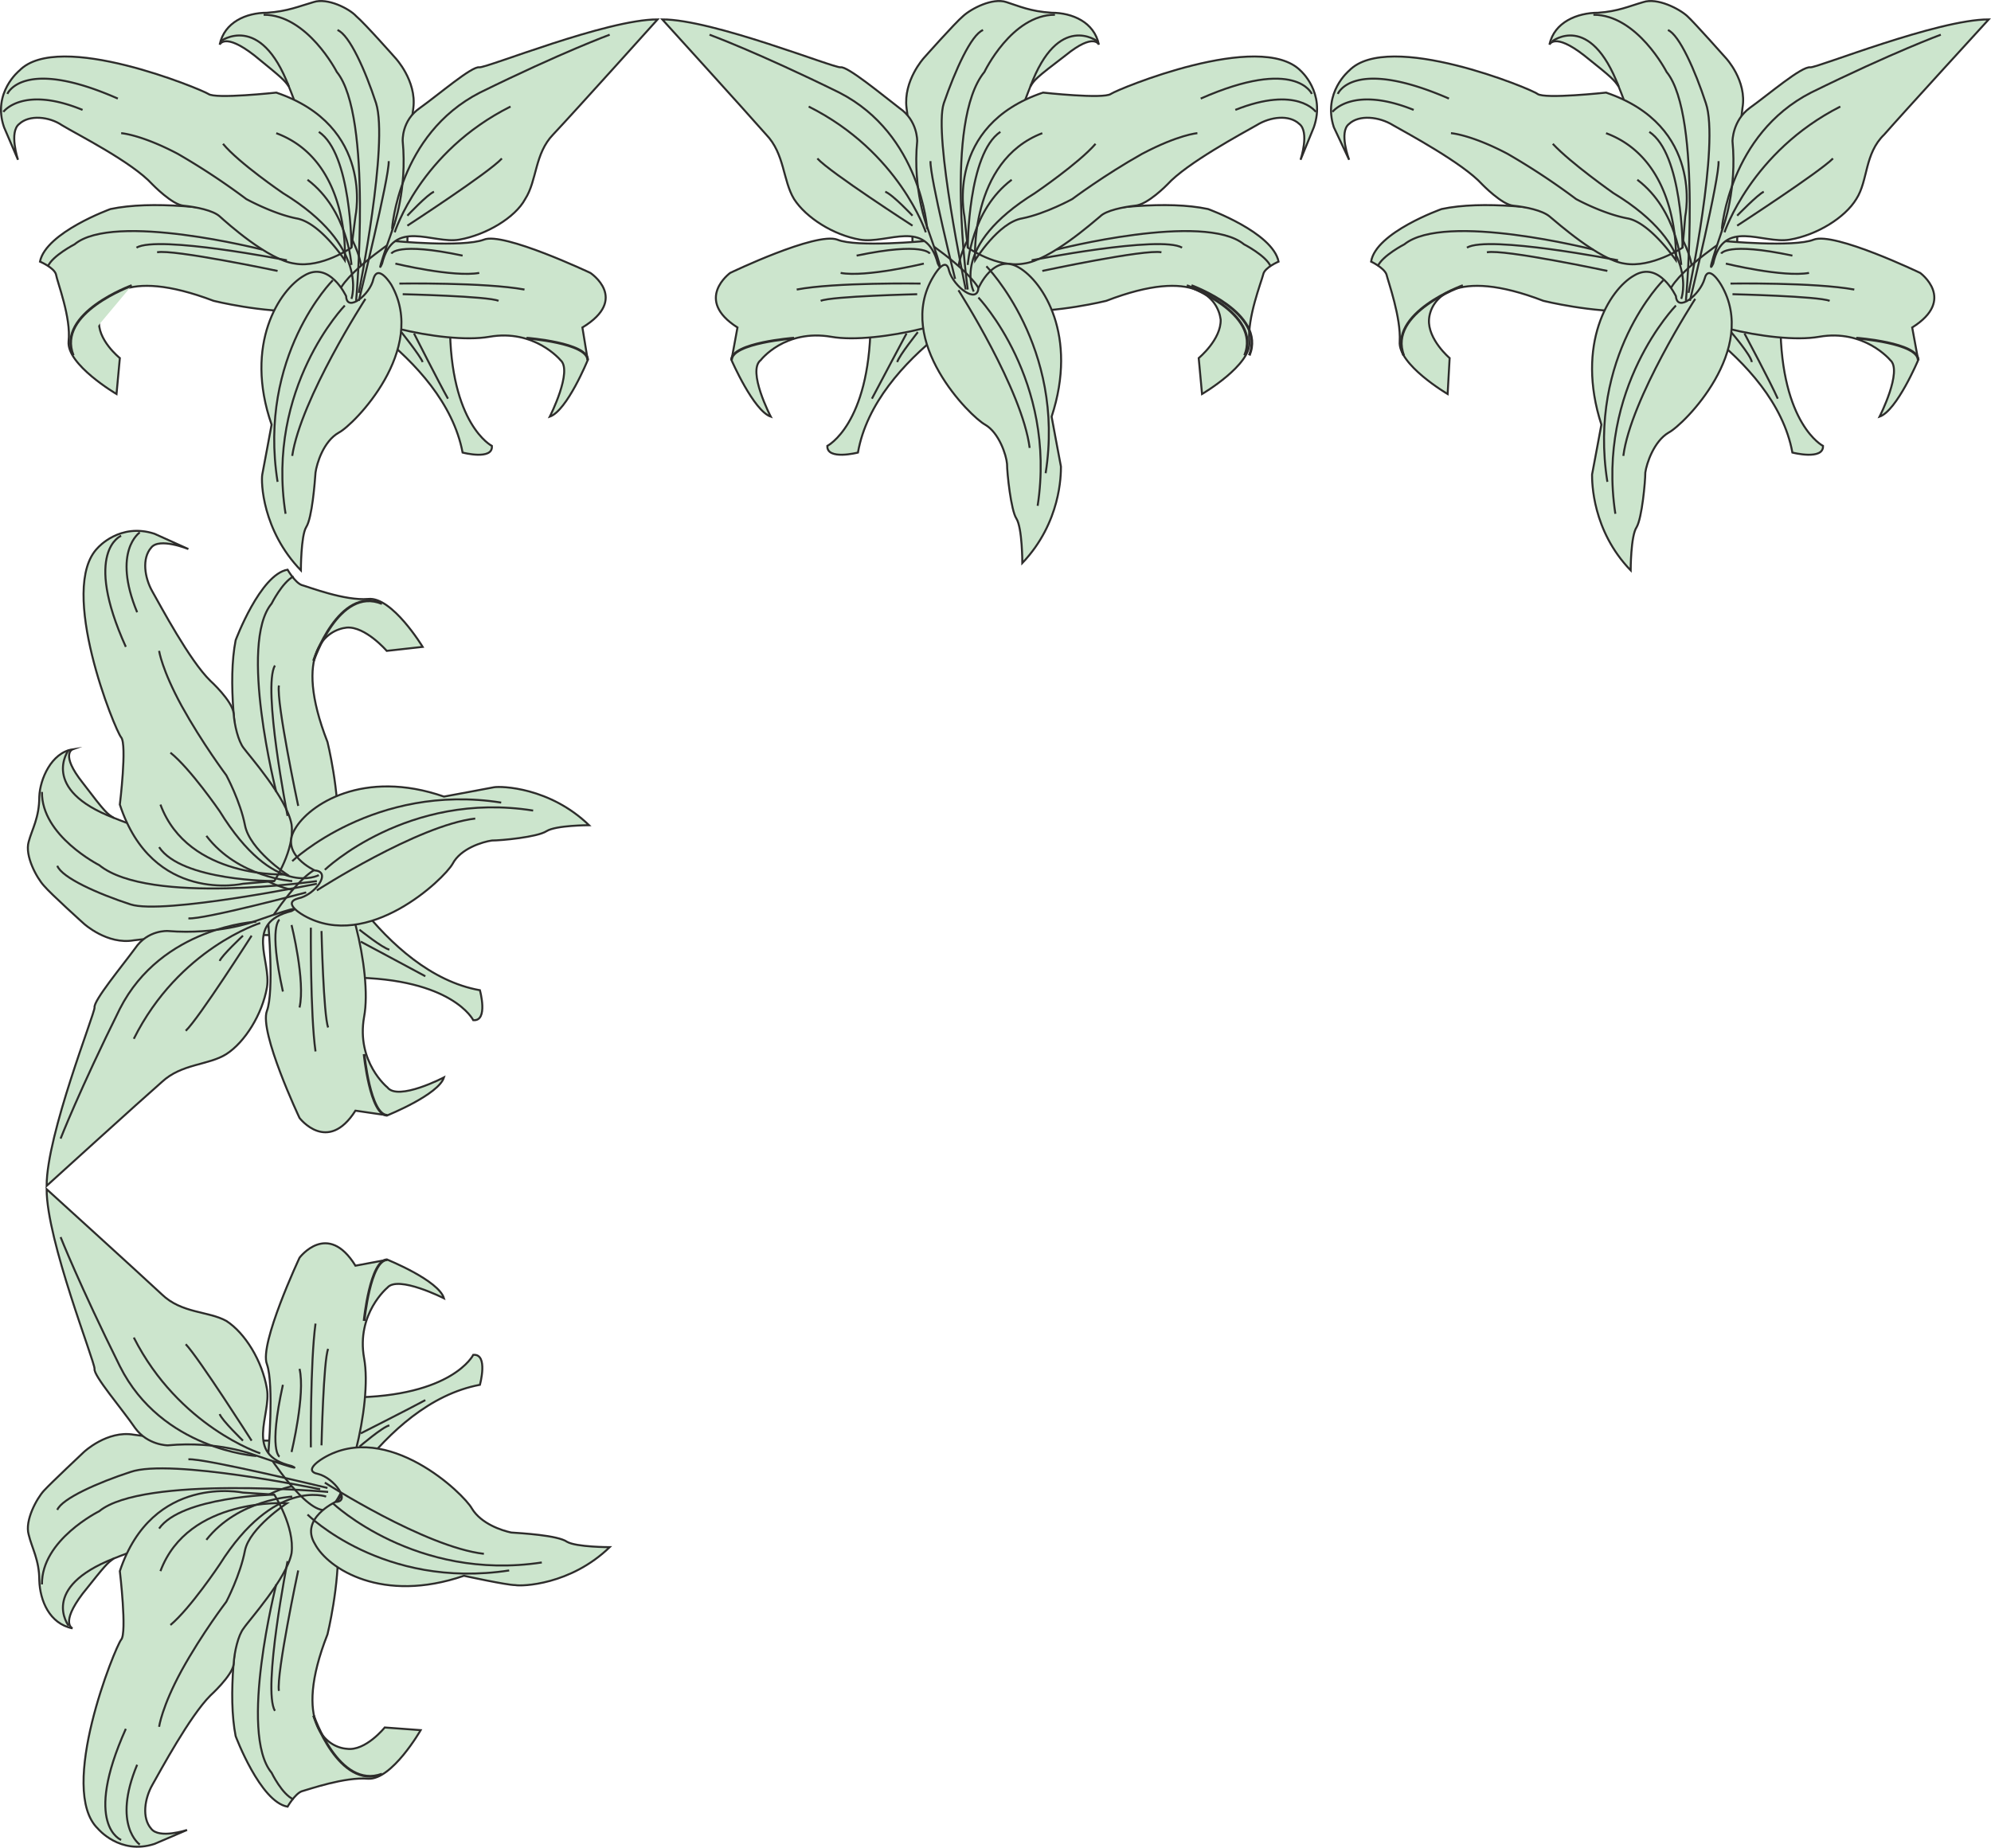 <svg xmlns="http://www.w3.org/2000/svg" width="287.18" height="266.578" viewBox="0 0 215.385 199.933"><path d="M367.91 352.04s14.544 6.985 16.488 17.64c0 0 3.384.865 3.312-.72 0 0-4.536-2.303-4.608-13.175 0 0-11.088-14.904-15.192-3.744z" style="fill:#cce5cd;stroke:#2d2c2b;stroke-width:.216;stroke-miterlimit:10.433" transform="translate(-190.498 -320.71)"/><path d="M365.606 330.08s6.048 14.905 5.544 20.593c-.504 5.76 7.776 1.44 7.272-2.304 0 0 0-11.88.576-15.984.504-2.952-1.8-5.4-1.8-5.4s-3.384-3.816-4.176-4.536c-.864-.792-3.24-2.016-4.752-1.512-1.512.432-2.736 1.008-4.896 1.152-2.232 0-4.752 1.008-5.256 3.456 0 0 .504-1.368 3.744 1.152 3.168 2.52 3.24 2.664 3.744 3.384z" style="fill:#cce5cd;stroke:#2d2c2b;stroke-width:.216;stroke-miterlimit:10.433" transform="translate(-190.498 -320.71)"/><path d="M372.374 346.353s-17.136-4.896-25.92-3.024c0 0-7.128 2.52-7.632 5.688 0 0 1.368.648 1.656 1.368.216.864 1.584 4.68 1.44 7.272-.216 2.52 5.184 5.688 5.184 5.688l.216-3.888s-2.376-2.016-2.232-4.176c.144-2.16 2.664-5.76 12.384-2.016 0 0 21.312 5.256 14.904-6.912z" style="fill:#cce5cd;stroke:#2d2c2b;stroke-width:.216;stroke-miterlimit:10.433" transform="translate(-190.498 -320.71)"/><path d="M372.806 344.12s2.088-9.791-8.568-13.391c0 0-6.624.72-7.416.144-.576-.504-16.128-6.912-20.376-2.52 0 0-2.88 2.376-1.656 6.12l1.656 3.528s-1.152-3.024 0-3.888c1.08-1.008 3.24-.792 4.752.144 1.512.864 7.56 4.104 9.648 6.408 0 0 2.16 2.232 3.384 2.304 1.368.144 3.096.504 3.888 1.152.792.648 5.4 4.752 8.136 5.112 2.88.504 6.264-1.728 6.264-1.728zm4.104 2.665s7.632.72 9.792-.144c2.232-.864 11.52 3.6 11.52 3.6s3.96 2.88-.864 5.904l.648 3.528s-2.304 5.472-4.176 6.12c0 0 2.52-4.968 1.152-6.12 0 0-2.808-3.384-7.704-2.52-4.968.864-15.84-1.872-16.344-4.032-.432-2.088 5.976-6.336 5.976-6.336z" style="fill:#cce5cd;stroke:#2d2c2b;stroke-width:.216;stroke-miterlimit:10.433" transform="translate(-190.498 -320.71)"/><path d="M376.91 345.273s1.512-4.032 1.008-9.288c0 0 0-2.232 1.872-3.6 2.016-1.44 5.616-4.536 6.552-4.392.72.072 13.752-5.184 19.296-5.184 0 0-9.288 10.152-11.304 12.456-2.16 2.088-1.728 4.968-3.024 6.984-1.224 2.016-4.248 3.888-7.2 4.392-2.952.504-7.2-2.376-8.28 2.592 0 0-1.008 2.16 1.08-3.96z" style="fill:#cce5cd;stroke:#2d2c2b;stroke-width:.216;stroke-miterlimit:10.433" transform="translate(-190.498 -320.71)"/><path d="M334.646 332.817s2.16-2.88 8.784-.216m-8.208-1.728s1.584-4.032 12.024.504m.216 3.743s2.16.145 6.12 2.233a74.723 74.723 0 0 1 7.416 4.896s2.88 1.584 5.544 2.088c2.448.432 5.256 4.536 5.256 4.536s.576-10.728-7.56-13.752" style="fill:none;stroke:#2d2c2b;stroke-width:.216;stroke-miterlimit:10.433" transform="translate(-190.498 -320.71)"/><path d="M358.478 336.273c1.944 2.088 6.552 5.328 6.552 5.328 9.504 5.76 7.344 11.448 7.344 11.448" style="fill:none;stroke:#2d2c2b;stroke-width:.216;stroke-miterlimit:10.433" transform="translate(-190.498 -320.71)"/><path d="M367.622 340.16c4.392 3.313 4.752 9.217 4.752 9.217" style="fill:none;stroke:#2d2c2b;stroke-width:.216;stroke-miterlimit:10.433" transform="translate(-190.498 -320.71)"/><path d="M348.758 351.609s-8.208 2.952-6.408 7.56" style="fill:none;stroke:#2d2c2b;stroke-width:.288;stroke-miterlimit:10.433" transform="translate(-190.498 -320.71)"/><path d="M362.87 347.72s-16.056-4.103-20.448-.575c0 0-2.376 1.224-2.88 2.376" style="fill:none;stroke:#2d2c2b;stroke-width:.216;stroke-miterlimit:10.433" transform="translate(-190.498 -320.71)"/><path d="M364.382 350.025s-11.16-2.376-13.032-2.016m14.184.864s-14.04-2.736-16.344-1.368m28.008 1.728s6.192 1.512 9 1.008m-8.496 1.152s9.072-.144 13.392.648m-13.176.504s9.288.216 10.512.72m-9.216 3.528s2.88 5.4 3.6 7.056m-5.04-7.2s2.16 2.52 2.232 3.24m-1.584-15.84s2.232-2.304 2.88-2.592" style="fill:none;stroke:#2d2c2b;stroke-width:.216;stroke-miterlimit:10.433" transform="translate(-190.498 -320.71)"/><path d="M391.31 357.297s6.696.504 6.696 2.376" style="fill:none;stroke:#2d2c2b;stroke-width:.288;stroke-miterlimit:10.433" transform="translate(-190.498 -320.71)"/><path d="M371.798 352.76s-1.8-3.887-4.536-2.231c-2.664 1.512-6.336 7.416-3.528 16.128 0 0-.864 4.68-1.008 5.4 0 .792 0 6.048 4.176 10.368 0 0 0-3.744.648-4.68.576-1.008.936-4.896.936-5.904.144-1.008.936-3.384 2.52-4.32 1.656-.864 9.792-9 5.688-15.984 0 0-1.368-2.376-1.8-.648-.504 1.728-2.952 3.672-3.096 1.872z" style="fill:#cce5cd;stroke:#2d2c2b;stroke-width:.216;stroke-miterlimit:10.433" transform="translate(-190.498 -320.71)"/><path d="M371.798 353.769s-8.64 8.856-6.552 22.536" style="fill:none;stroke:#2d2c2b;stroke-width:.216;stroke-miterlimit:10.433" transform="translate(-190.498 -320.71)"/><path d="M373.886 353.049s-6.984 10.8-7.776 16.992m10.656-24.552s.792-10.224 9.648-14.76c8.928-4.392 14.04-6.264 14.04-6.264" style="fill:none;stroke:#2d2c2b;stroke-width:.216;stroke-miterlimit:10.433" transform="translate(-190.498 -320.71)"/><path d="M377.054 345.849s2.88-8.712 12.528-13.608m-17.064 15.264s0-10.152-3.6-12.528m4.392 18.288s3.24-13.392 3.096-15.12m.288 10.008s.576-1.296 7.704.216" style="fill:none;stroke:#2d2c2b;stroke-width:.216;stroke-miterlimit:10.433" transform="translate(-190.498 -320.71)"/><path d="M372.878 353.265s1.8-20.016-2.088-24.768c0 0-3.168-6.192-7.92-6.192" style="fill:none;stroke:#2d2c2b;stroke-width:.216;stroke-miterlimit:10.433" transform="translate(-190.498 -320.71)"/><path d="M373.166 352.4s3.384-16.127 1.872-20.52c-1.152-3.527-2.88-7.415-4.104-7.92m-12.528 1.225s4.104-3.24 7.2 4.896m12.816 15.048s8.856-5.76 10.368-7.272m-18.36 13.176s-8.208 8.136-6.048 21.816" style="fill:none;stroke:#2d2c2b;stroke-width:.216;stroke-miterlimit:10.433" transform="translate(-190.498 -320.71)"/><path d="M224.054 352.04s14.472 6.985 16.488 17.64c0 0 3.312.865 3.168-.72 0 0-4.536-2.303-4.536-13.175 0 0-11.016-14.904-15.12-3.744z" style="fill:#cce5cd;stroke:#2d2c2b;stroke-width:.216;stroke-miterlimit:10.433" transform="translate(-190.498 -320.71)"/><path d="M221.75 330.08s6.048 14.905 5.544 20.593c-.504 5.76 7.776 1.44 7.272-2.304 0 0 0-11.88.648-15.984.36-2.952-1.944-5.4-1.944-5.4s-3.24-3.672-4.248-4.536c-.72-.792-3.096-2.016-4.608-1.512-1.512.432-2.808 1.008-5.04 1.152-2.232 0-4.608 1.008-5.112 3.456 0 0 .504-1.368 3.744 1.152 3.096 2.52 3.24 2.664 3.744 3.384z" style="fill:#cce5cd;stroke:#2d2c2b;stroke-width:.216;stroke-miterlimit:10.433" transform="translate(-190.498 -320.71)"/><path d="M228.446 346.353s-17.064-4.896-25.992-3.024c0 0-6.984 2.52-7.632 5.688 0 0 1.512.648 1.728 1.368.144.864 1.656 4.68 1.368 7.272-.216 2.52 5.184 5.688 5.184 5.688l.36-3.888s-2.52-2.016-2.232-4.176c.144-2.16 2.52-5.76 12.384-2.016 0 0 21.168 5.256 14.832-6.912z" style="fill:#cce5cd;stroke:#2d2c2b;stroke-width:.216;stroke-miterlimit:10.433" transform="translate(-190.498 -320.71)"/><path d="M228.95 344.12s2.088-9.791-8.568-13.391c0 0-6.624.72-7.344.144-.792-.504-16.2-6.912-20.448-2.52 0 0-2.952 2.376-1.656 6.12l1.512 3.528s-1.008-3.024.144-3.888c1.08-1.008 3.24-.792 4.608.144 1.656 1.008 7.56 3.96 9.792 6.408 0 0 2.16 2.232 3.384 2.304 1.368.144 3.168.504 3.888 1.152.72.648 5.256 4.752 8.136 5.112 2.88.504 6.12-1.728 6.12-1.728zm4.104 2.665s7.488.72 9.792-.144c2.088-.864 11.52 3.6 11.52 3.6s4.248 2.808-.864 5.904l.576 3.528s-2.232 5.472-4.104 6.12c0 0 2.52-4.968 1.152-6.12 0 0-2.808-3.384-7.704-2.52-4.968.864-15.912-1.872-16.416-4.032-.36-2.088 6.048-6.336 6.048-6.336z" style="fill:#cce5cd;stroke:#2d2c2b;stroke-width:.216;stroke-miterlimit:10.433" transform="translate(-190.498 -320.71)"/><path d="M233.054 345.273s1.512-4.032 1.008-9.288c0 0-.144-2.232 1.872-3.6 2.016-1.44 5.616-4.536 6.408-4.392.864.072 13.752-5.184 19.296-5.184 0 0-8.928 9.936-11.304 12.456-2.016 2.088-1.728 4.968-3.024 6.984-1.08 2.016-4.248 3.888-7.128 4.392-2.88.504-7.128-2.376-8.352 2.592 0 0-.936 2.16 1.224-3.96z" style="fill:#cce5cd;stroke:#2d2c2b;stroke-width:.216;stroke-miterlimit:10.433" transform="translate(-190.498 -320.71)"/><path d="M190.862 332.817s2.088-2.88 8.568-.216m-8.136-1.728s1.656-4.032 11.952.504m.36 3.743s2.16.145 6.12 2.233a74.723 74.723 0 0 1 7.416 4.896s2.88 1.584 5.4 2.088c2.592.432 5.256 4.536 5.256 4.536s.72-10.728-7.416-13.752" style="fill:none;stroke:#2d2c2b;stroke-width:.216;stroke-miterlimit:10.433" transform="translate(-190.498 -320.71)"/><path d="M214.622 336.273c1.728 2.088 6.48 5.328 6.48 5.328 9.432 5.76 7.416 11.448 7.416 11.448" style="fill:none;stroke:#2d2c2b;stroke-width:.216;stroke-miterlimit:10.433" transform="translate(-190.498 -320.71)"/><path d="M223.766 340.16c4.392 3.313 4.752 9.217 4.752 9.217" style="fill:none;stroke:#2d2c2b;stroke-width:.216;stroke-miterlimit:10.433" transform="translate(-190.498 -320.71)"/><path d="M204.758 351.609s-8.208 2.952-6.336 7.56z" style="fill:#cce5cd" transform="translate(-190.498 -320.71)"/><path d="M204.758 351.609s-8.208 2.952-6.336 7.56" style="fill:none;stroke:#2d2c2b;stroke-width:.288;stroke-miterlimit:10.433" transform="translate(-190.498 -320.71)"/><path d="M218.87 347.72s-16.056-4.103-20.304-.575c0 0-2.376 1.224-2.88 2.376" style="fill:none;stroke:#2d2c2b;stroke-width:.216;stroke-miterlimit:10.433" transform="translate(-190.498 -320.71)"/><path d="M220.526 350.025s-11.304-2.376-13.032-2.016m14.04.864s-13.896-2.736-16.272-1.368m28.008 1.728s6.264 1.512 9.072 1.008m-8.64 1.152s9.216-.144 13.536.648m-13.176.504s9.288.216 10.368.72m-9.144 3.528s2.736 5.4 3.672 7.056m-5.04-7.2s2.016 2.52 2.304 3.24m-1.656-15.84s2.16-2.304 2.88-2.592" style="fill:none;stroke:#2d2c2b;stroke-width:.216;stroke-miterlimit:10.433" transform="translate(-190.498 -320.71)"/><path d="M247.454 357.297s6.624.504 6.624 2.376" style="fill:none;stroke:#2d2c2b;stroke-width:.288;stroke-miterlimit:10.433" transform="translate(-190.498 -320.71)"/><path d="M227.942 352.76s-1.8-3.887-4.536-2.231c-2.664 1.512-6.552 7.416-3.528 16.128 0 0-.864 4.68-1.008 5.4-.144.792 0 6.048 4.176 10.368 0 0 0-3.744.576-4.68.648-1.008.936-4.896 1.008-5.904.144-1.008.864-3.384 2.52-4.32 1.656-.864 9.648-9 5.688-15.984 0 0-1.44-2.376-1.944-.648-.36 1.728-2.88 3.672-2.952 1.872z" style="fill:#cce5cd;stroke:#2d2c2b;stroke-width:.216;stroke-miterlimit:10.433" transform="translate(-190.498 -320.71)"/><path d="M227.798 353.769s-8.568 8.856-6.408 22.536" style="fill:none;stroke:#2d2c2b;stroke-width:.216;stroke-miterlimit:10.433" transform="translate(-190.498 -320.71)"/><path d="M230.03 353.049s-6.984 10.8-7.92 16.992m10.8-24.552s.648-10.224 9.504-14.76c8.928-4.392 14.04-6.264 14.04-6.264" style="fill:none;stroke:#2d2c2b;stroke-width:.216;stroke-miterlimit:10.433" transform="translate(-190.498 -320.71)"/><path d="M233.198 345.849s2.736-8.712 12.528-13.608m-17.208 15.264s0-10.152-3.528-12.528m4.32 18.288s3.312-13.392 3.24-15.12m.288 10.008s.576-1.296 7.704.216" style="fill:none;stroke:#2d2c2b;stroke-width:.216;stroke-miterlimit:10.433" transform="translate(-190.498 -320.71)"/><path d="M229.022 353.265s1.8-20.016-2.088-24.768c0 0-3.168-6.192-7.92-6.192" style="fill:none;stroke:#2d2c2b;stroke-width:.216;stroke-miterlimit:10.433" transform="translate(-190.498 -320.71)"/><path d="M229.31 352.4s3.24-16.127 1.872-20.52c-1.152-3.527-2.88-7.415-4.176-7.92m-12.672 1.225s4.32-3.24 7.416 4.896m12.816 15.048s8.856-5.76 10.224-7.272m-18.288 13.176s-8.136 8.136-5.976 21.816" style="fill:none;stroke:#2d2c2b;stroke-width:.216;stroke-miterlimit:10.433" transform="translate(-190.498 -320.71)"/><path d="M224.774 411.44s7.056 14.545 17.64 16.417c0 0 .936 3.384-.72 3.24 0 0-2.232-4.536-13.248-4.608 0 0-14.832-10.944-3.672-15.048z" style="fill:#cce5cd;stroke:#2d2c2b;stroke-width:.216;stroke-miterlimit:10.433" transform="translate(-190.498 -320.71)"/><path d="M202.814 409.209s14.832 5.976 20.592 5.472c5.76-.504 1.368 7.704-2.304 7.2 0 0-11.952 0-16.128.576-2.88.504-5.4-1.8-5.4-1.8s-3.6-3.24-4.32-4.104c-.792-.864-2.088-3.24-1.656-4.752.36-1.368 1.152-2.592 1.152-4.896.072-1.872 1.296-4.752 3.6-5.112 0 0-1.368.504 1.08 3.6 2.52 3.312 2.664 3.384 3.384 3.816z" style="fill:#cce5cd;stroke:#2d2c2b;stroke-width:.216;stroke-miterlimit:10.433" transform="translate(-190.498 -320.71)"/><path d="M219.158 415.905s-4.896-17.136-3.168-25.92c0 0 2.664-7.128 5.616-7.632 0 0 .792 1.368 1.512 1.656.792.216 4.68 1.728 7.2 1.512 2.592-.288 5.904 5.184 5.904 5.184l-3.888.432s-2.304-2.664-4.32-2.52c-2.088.216-5.904 2.592-2.088 12.384 0 0 5.256 21.168-6.768 14.904z" style="fill:#cce5cd;stroke:#2d2c2b;stroke-width:.216;stroke-miterlimit:10.433" transform="translate(-190.498 -320.71)"/><path d="M216.782 416.337s-9.792 2.232-13.32-8.568c0 0 .792-6.48.144-7.272-.648-.72-6.912-16.128-2.52-20.52 0 0 2.376-2.736 6.12-1.512l3.672 1.656s-3.168-1.296-4.032-.144c-1.008 1.152-.72 3.24.144 4.752.864 1.512 4.032 7.488 6.264 9.648 0 0 2.376 2.16 2.52 3.528.072 1.224.504 3.024 1.08 3.744.504.72 4.68 5.4 5.184 8.28.36 2.736-1.872 6.12-1.872 6.12zm2.736 4.248s.648 7.416-.144 9.504c-.864 2.304 3.528 11.592 3.528 11.592s3.024 3.96 6.048-.792l3.456.504s5.544-2.232 6.12-4.104c0 0-4.968 2.592-6.12 1.08 0 0-3.384-2.736-2.52-7.632.936-4.896-1.944-15.84-4.104-16.2-2.16-.504-6.264 6.048-6.264 6.048z" style="fill:#cce5cd;stroke:#2d2c2b;stroke-width:.216;stroke-miterlimit:10.433" transform="translate(-190.498 -320.71)"/><path d="M217.934 420.44s-3.888 1.44-9.288 1.009c0 0-2.16-.144-3.528 1.872-1.368 1.872-4.536 5.688-4.392 6.408 0 .72-5.184 13.752-5.184 19.296 0 0 10.224-9.288 12.456-11.232 2.16-2.016 5.04-1.8 6.984-3.024 2.016-1.296 3.888-4.32 4.392-7.2.504-2.952-2.52-6.984 2.664-8.28 0 0 2.016-1.008-4.104 1.152z" style="fill:#cce5cd;stroke:#2d2c2b;stroke-width:.216;stroke-miterlimit:10.433" transform="translate(-190.498 -320.71)"/><path d="M205.622 378.32s-3.024 2.017-.288 8.64m-1.728-8.28s-4.176 1.657.504 12.025m3.6.432s.288 2.016 2.448 5.976c2.232 4.032 4.824 7.488 4.824 7.488s1.512 2.808 2.016 5.4c.504 2.664 4.536 5.328 4.536 5.328s-10.656.576-13.68-7.56" style="fill:none;stroke:#2d2c2b;stroke-width:.216;stroke-miterlimit:10.433" transform="translate(-190.498 -320.71)"/><path d="M208.934 402.153c2.16 1.728 5.328 6.336 5.328 6.336 5.904 9.576 10.728 6.912 10.728 6.912" style="fill:none;stroke:#2d2c2b;stroke-width:.216;stroke-miterlimit:10.433" transform="translate(-190.498 -320.71)"/><path d="M212.822 411.153c3.456 4.536 9.288 4.896 9.288 4.896" style="fill:none;stroke:#2d2c2b;stroke-width:.216;stroke-miterlimit:10.433" transform="translate(-190.498 -320.71)"/><path d="M224.414 392.217s2.736-8.136 7.416-6.192" style="fill:none;stroke:#2d2c2b;stroke-width:.288;stroke-miterlimit:10.433" transform="translate(-190.498 -320.71)"/><path d="M220.382 406.4s-4.104-16.055-.504-20.375c0 0 1.152-2.304 2.376-2.952" style="fill:none;stroke:#2d2c2b;stroke-width:.216;stroke-miterlimit:10.433" transform="translate(-190.498 -320.71)"/><path d="M222.758 407.913s-2.376-11.16-2.088-13.032m.936 14.112s-2.736-13.896-1.368-16.272m1.8 28.079s1.512 6.049.864 8.929m1.224-8.64s-.072 9.288.504 13.392m.648-13.032s.216 9.144.72 10.44m3.528-9.289s5.4 2.88 6.984 3.745m-7.128-5.04s2.52 2.016 3.24 2.16m-15.84-1.512s-2.304 2.16-2.52 2.736" style="fill:none;stroke:#2d2c2b;stroke-width:.216;stroke-miterlimit:10.433" transform="translate(-190.498 -320.71)"/><path d="M229.886 434.769s.648 6.624 2.52 6.624" style="fill:none;stroke:#2d2c2b;stroke-width:.288;stroke-miterlimit:10.433" transform="translate(-190.498 -320.71)"/><path d="M224.558 414.897s-3.816-1.728-2.16-4.464c1.512-2.664 7.416-6.552 16.128-3.528 0 0 4.68-.864 5.4-1.008.792-.144 6.048 0 10.296 4.104 0 0-3.6 0-4.608.648-1.008.648-4.896 1.008-5.904 1.008-1.008.144-3.384.864-4.248 2.52-.936 1.656-9.144 9.504-16.056 5.616 0 0-2.52-1.368-.648-1.872 1.8-.36 3.672-2.88 1.8-3.024z" style="fill:#cce5cd;stroke:#2d2c2b;stroke-width:.216;stroke-miterlimit:10.433" transform="translate(-190.498 -320.71)"/><path d="M225.638 414.825s8.928-8.568 22.536-6.408" style="fill:none;stroke:#2d2c2b;stroke-width:.216;stroke-miterlimit:10.433" transform="translate(-190.498 -320.71)"/><path d="M224.774 417.057s10.944-7.056 17.136-7.776m-23.688 11.159s-10.224.505-14.76 9.433c-4.392 8.856-6.408 14.04-6.408 14.04" style="fill:none;stroke:#2d2c2b;stroke-width:.216;stroke-miterlimit:10.433" transform="translate(-190.498 -320.71)"/><path d="M218.654 420.585s-8.784 2.736-13.68 12.528m15.192-17.064s-10.008 0-12.456-3.672m15.912 4.896s-11.088 2.952-12.744 2.808m9.864.144s-1.224.576.36 7.776" style="fill:none;stroke:#2d2c2b;stroke-width:.216;stroke-miterlimit:10.433" transform="translate(-190.498 -320.71)"/><path d="M224.774 416.049s-18.144 2.664-23.544-1.728c0 0-6.264-3.168-6.192-7.92" style="fill:none;stroke:#2d2c2b;stroke-width:.216;stroke-miterlimit:10.433" transform="translate(-190.498 -320.71)"/><path d="M224.774 416.337s-16.632 3.384-20.16 2.232c-3.528-1.152-7.416-2.88-7.92-4.176m1.224-12.528s-3.168 4.248 4.896 7.344m14.904 12.744s-5.688 8.928-7.128 10.296m11.52-18.36s8.928-8.496 22.608-6.336" style="fill:none;stroke:#2d2c2b;stroke-width:.216;stroke-miterlimit:10.433" transform="translate(-190.498 -320.71)"/><path d="M299.582 352.04s-14.4 6.985-16.272 17.64c0 0-3.384.865-3.312-.72 0 0 4.536-2.303 4.68-13.175 0 0 11.016-14.904 14.904-3.744z" style="fill:#cce5cd;stroke:#2d2c2b;stroke-width:.216;stroke-miterlimit:10.433" transform="translate(-190.498 -320.71)"/><path d="M301.958 330.08s-5.976 14.905-5.472 20.593c.504 5.76-7.704 1.44-7.272-2.304 0 0 0-11.88-.648-15.984-.36-2.952 1.872-5.4 1.872-5.4s3.384-3.816 4.248-4.536c.864-.792 3.168-2.016 4.68-1.512 1.368.432 2.592 1.008 4.896 1.152 2.232 0 4.608 1.008 5.112 3.456 0 0-.504-1.368-3.6 1.152-3.312 2.52-3.384 2.664-3.816 3.384z" style="fill:#cce5cd;stroke:#2d2c2b;stroke-width:.216;stroke-miterlimit:10.433" transform="translate(-190.498 -320.71)"/><path d="M295.334 346.353s17.064-4.896 25.848-3.024c0 0 6.984 2.52 7.632 5.688 0 0-1.512.648-1.656 1.368-.216.864-1.728 4.68-1.512 7.272.288 2.52-5.112 5.688-5.112 5.688l-.36-3.888s2.448-2.016 2.376-4.176c-.288-2.16-2.664-5.76-12.384-2.016 0 0-21.24 5.256-14.832-6.912z" style="fill:#cce5cd;stroke:#2d2c2b;stroke-width:.216;stroke-miterlimit:10.433" transform="translate(-190.498 -320.71)"/><path d="M294.83 344.12s-2.16-9.791 8.496-13.391c0 0 6.552.72 7.344.144.72-.504 16.128-6.912 20.52-2.52 0 0 2.736 2.376 1.44 6.12L331.19 338s1.008-3.024-.144-3.888c-1.08-1.008-3.096-.792-4.608.144-1.512.864-7.56 4.104-9.648 6.408 0 0-2.16 2.232-3.528 2.304-1.224.144-3.096.504-3.744 1.152-.792.648-5.4 4.752-8.28 5.112-2.88.504-6.048-1.728-6.048-1.728zm-4.176 2.665s-7.488.72-9.576-.144c-2.304-.864-11.592 3.6-11.592 3.6s-3.96 2.88.792 5.904l-.648 3.528s2.376 5.472 4.248 6.12c0 0-2.592-4.968-1.08-6.12 0 0 2.592-3.384 7.632-2.52 4.896.864 15.912-1.872 16.272-4.032.36-2.088-6.048-6.336-6.048-6.336z" style="fill:#cce5cd;stroke:#2d2c2b;stroke-width:.216;stroke-miterlimit:10.433" transform="translate(-190.498 -320.71)"/><path d="M290.798 345.273s-1.584-4.032-1.08-9.288c0 0 .072-2.232-1.944-3.6-1.872-1.44-5.616-4.536-6.336-4.392-.792.072-13.824-5.184-19.296-5.184 0 0 9.216 10.152 11.232 12.456 2.016 2.088 1.8 4.968 3.024 6.984 1.296 2.016 4.248 3.888 7.128 4.392 3.024.504 7.128-2.376 8.424 2.592 0 0 1.008 2.16-1.152-3.96z" style="fill:#cce5cd;stroke:#2d2c2b;stroke-width:.216;stroke-miterlimit:10.433" transform="translate(-190.498 -320.71)"/><path d="M332.846 332.817s-2.016-2.88-8.712-.216m8.28-1.728s-1.728-4.032-12.024.504m-.36 3.743s-2.016.145-5.976 2.233c-4.104 2.304-7.56 4.896-7.56 4.896s-2.88 1.584-5.4 2.088c-2.592.432-5.112 4.536-5.112 4.536s-.648-10.728 7.272-13.752" style="fill:none;stroke:#2d2c2b;stroke-width:.216;stroke-miterlimit:10.433" transform="translate(-190.498 -320.71)"/><path d="M309.014 336.273c-1.8 2.088-6.552 5.328-6.552 5.328-9.288 5.76-6.624 10.656-6.624 10.656" style="fill:none;stroke:#2d2c2b;stroke-width:.216;stroke-miterlimit:10.433" transform="translate(-190.498 -320.71)"/><path d="M299.942 340.16c-4.392 3.313-4.752 9.217-4.752 9.217" style="fill:none;stroke:#2d2c2b;stroke-width:.216;stroke-miterlimit:10.433" transform="translate(-190.498 -320.71)"/><path d="M318.878 351.609s8.136 2.952 6.264 7.56" style="fill:none;stroke:#2d2c2b;stroke-width:.288;stroke-miterlimit:10.433" transform="translate(-190.498 -320.71)"/><path d="M304.766 347.72s15.984-4.103 20.304-.575c0 0 2.376 1.224 2.88 2.376" style="fill:none;stroke:#2d2c2b;stroke-width:.216;stroke-miterlimit:10.433" transform="translate(-190.498 -320.71)"/><path d="M303.254 350.025s11.088-2.376 12.888-2.016m-14.04.864s13.896-2.736 16.272-1.368m-27.936 1.728s-6.264 1.512-9 1.008m8.64 1.152s-9.288-.144-13.392.648m13.032.504s-9.288.216-10.44.72m9.288 3.528s-2.88 5.4-3.744 7.056m4.968-7.2s-2.016 2.52-2.232 3.24m1.656-15.84s-2.16-2.304-2.952-2.592" style="fill:none;stroke:#2d2c2b;stroke-width:.216;stroke-miterlimit:10.433" transform="translate(-190.498 -320.71)"/><path d="M276.398 357.297s-6.768.504-6.768 2.376" style="fill:none;stroke:#2d2c2b;stroke-width:.288;stroke-miterlimit:10.433" transform="translate(-190.498 -320.71)"/><path d="M296.342 351.897s1.656-3.888 4.392-2.232c2.592 1.512 6.408 7.344 3.528 16.128 0 0 .864 4.68 1.008 5.4 0 .864 0 6.048-4.176 10.44 0 0 0-3.816-.648-4.824-.576-.864-1.008-4.896-1.008-5.904-.072-.936-.864-3.384-2.376-4.248-1.584-.864-9.792-9-5.616-15.984 0 0 1.368-2.448 1.728-.648.504 1.728 3.024 3.6 3.168 1.872z" style="fill:#cce5cd;stroke:#2d2c2b;stroke-width:.216;stroke-miterlimit:10.433" transform="translate(-190.498 -320.71)"/><path d="M296.342 352.905s8.496 8.928 6.408 22.536" style="fill:none;stroke:#2d2c2b;stroke-width:.216;stroke-miterlimit:10.433" transform="translate(-190.498 -320.71)"/><path d="M294.182 352.113s6.912 10.8 7.704 17.064m-11.088-23.688s-.648-10.224-9.504-14.76c-8.928-4.392-14.04-6.264-14.04-6.264" style="fill:none;stroke:#2d2c2b;stroke-width:.216;stroke-miterlimit:10.433" transform="translate(-190.498 -320.71)"/><path d="M290.654 345.849s-2.88-8.712-12.672-13.608m17.208 15.264s0-10.152 3.528-12.528m-4.896 15.912s-2.736-11.016-2.664-12.744m-.072 10.008s-.648-1.296-7.92.216" style="fill:none;stroke:#2d2c2b;stroke-width:.216;stroke-miterlimit:10.433" transform="translate(-190.498 -320.71)"/><path d="M295.19 352.04s-2.592-18.215 1.8-23.543c0 0 2.952-6.192 7.632-6.192" style="fill:none;stroke:#2d2c2b;stroke-width:.216;stroke-miterlimit:10.433" transform="translate(-190.498 -320.71)"/><path d="M294.974 352.04s-3.528-16.703-2.376-20.16c1.224-3.527 2.952-7.415 4.248-7.92m12.384 1.225s-4.248-3.24-7.272 4.896m-12.744 15.048s-8.928-5.76-10.296-7.272m18.288 11.663s8.568 8.713 6.408 22.393" style="fill:none;stroke:#2d2c2b;stroke-width:.216;stroke-miterlimit:10.433" transform="translate(-190.498 -320.71)"/><path d="M319.382 351.609s8.136 2.952 6.264 7.56" style="fill:none;stroke:#2d2c2b;stroke-width:.288;stroke-miterlimit:10.433" transform="translate(-190.498 -320.71)"/><path d="M224.774 487.113s6.84-14.544 17.64-16.56c0 0 .936-3.384-.72-3.24 0 0-2.232 4.536-13.248 4.608 0 0-14.832 11.016-3.672 15.192z" style="fill:#cce5cd;stroke:#2d2c2b;stroke-width:.216;stroke-miterlimit:10.433" transform="translate(-190.498 -320.71)"/><path d="M202.814 489.345s14.832-5.976 20.592-5.472c5.76.504 1.368-7.776-2.304-7.272 0 0-11.952 0-16.128-.648-2.88-.504-5.4 1.872-5.4 1.872s-3.6 3.384-4.32 4.176c-.792.864-2.088 3.24-1.656 4.752.36 1.512 1.152 2.736 1.152 4.968.072 2.16 1.08 4.68 3.6 5.184 0 0-1.368-.504 1.08-3.744 2.52-3.168 2.664-3.312 3.384-3.816z" style="fill:#cce5cd;stroke:#2d2c2b;stroke-width:.216;stroke-miterlimit:10.433" transform="translate(-190.498 -320.71)"/><path d="M219.158 482.649s-4.896 17.136-3.168 25.92c0 0 2.664 7.128 5.616 7.632 0 0 .792-1.368 1.512-1.656.792-.216 4.68-1.584 7.2-1.368 2.592.144 5.688-5.256 5.688-5.256l-3.888-.288s-2.088 2.592-4.104 2.304c-2.088-.144-5.904-2.664-2.088-12.384 0 0 5.256-21.312-6.768-14.904z" style="fill:#cce5cd;stroke:#2d2c2b;stroke-width:.216;stroke-miterlimit:10.433" transform="translate(-190.498 -320.71)"/><path d="M216.782 482.217s-9.792-2.088-13.32 8.496c0 0 .792 6.696.144 7.416-.648.792-6.912 16.2-2.52 20.448 0 0 2.376 2.88 6.12 1.656l3.528-1.512s-3.024 1.008-3.888-.144c-1.008-1.152-.72-3.24.144-4.752.864-1.512 4.032-7.416 6.264-9.648 0 0 2.376-2.16 2.52-3.384.072-1.368.504-3.168 1.08-3.888.504-.792 4.68-5.4 5.184-8.136.36-2.88-1.872-6.336-1.872-6.336zm2.736-4.104s.648-7.56-.144-9.792c-.864-2.16 3.528-11.52 3.528-11.52s3.024-4.032 6.048.864l3.456-.648s5.544 2.232 6.12 4.176c0 0-4.968-2.52-6.12-1.152 0 0-3.384 2.808-2.52 7.632.936 5.04-1.944 15.984-4.104 16.416-2.16.432-6.264-5.976-6.264-5.976z" style="fill:#cce5cd;stroke:#2d2c2b;stroke-width:.216;stroke-miterlimit:10.433" transform="translate(-190.498 -320.71)"/><path d="M217.934 478.113s-3.888-1.512-9.288-1.008c0 0-2.16 0-3.528-1.872-1.368-2.016-4.536-5.688-4.392-6.408 0-.864-5.184-13.896-5.184-19.44 0 0 10.224 9.288 12.456 11.376 2.16 2.088 5.04 1.8 6.984 2.88 2.016 1.296 3.888 4.32 4.392 7.344.504 2.88-2.52 7.128 2.664 8.352 0 0 2.016.864-4.104-1.224z" style="fill:#cce5cd;stroke:#2d2c2b;stroke-width:.216;stroke-miterlimit:10.433" transform="translate(-190.498 -320.71)"/><path d="M205.622 520.305s-3.024-2.088-.288-8.64m-1.728 8.135s-4.176-1.583.504-12.023m3.6-.217s.288-2.16 2.448-6.12c2.232-4.031 4.824-7.415 4.824-7.415s1.512-2.88 2.016-5.544c.504-2.448 4.536-5.112 4.536-5.112s-10.656-.72-13.68 7.344" style="fill:none;stroke:#2d2c2b;stroke-width:.216;stroke-miterlimit:10.433" transform="translate(-190.498 -320.71)"/><path d="M208.934 496.545c2.16-1.8 5.328-6.552 5.328-6.552 5.904-9.36 11.52-7.344 11.52-7.344" style="fill:none;stroke:#2d2c2b;stroke-width:.216;stroke-miterlimit:10.433" transform="translate(-190.498 -320.71)"/><path d="M212.822 487.329c3.456-4.392 9.288-4.68 9.288-4.68" style="fill:none;stroke:#2d2c2b;stroke-width:.216;stroke-miterlimit:10.433" transform="translate(-190.498 -320.71)"/><path d="M224.414 506.337s2.736 8.064 7.416 6.336" style="fill:none;stroke:#2d2c2b;stroke-width:.288;stroke-miterlimit:10.433" transform="translate(-190.498 -320.71)"/><path d="M220.382 492.153s-4.104 16.056-.504 20.376c0 0 1.152 2.376 2.376 2.88" style="fill:none;stroke:#2d2c2b;stroke-width:.216;stroke-miterlimit:10.433" transform="translate(-190.498 -320.71)"/><path d="M222.758 490.64s-2.376 11.16-2.088 13.033m.936-14.04s-2.736 13.896-1.368 16.2m1.8-28.008s1.512-6.264.864-9m1.224 8.495s-.072-9.143.504-13.391m.648 13.176s.216-9.288.72-10.44m3.528 9.144s5.4-2.736 6.984-3.6m-7.128 5.04s2.52-2.16 3.24-2.304m-15.84 1.655s-2.304-2.231-2.52-2.88" style="fill:none;stroke:#2d2c2b;stroke-width:.216;stroke-miterlimit:10.433" transform="translate(-190.498 -320.71)"/><path d="M229.886 463.64s.648-6.623 2.52-6.623" style="fill:none;stroke:#2d2c2b;stroke-width:.288;stroke-miterlimit:10.433" transform="translate(-190.498 -320.71)"/><path d="M218.222 478.257s-10.224-.648-14.76-9.72c-4.392-8.856-6.408-13.968-6.408-13.968" style="fill:none;stroke:#2d2c2b;stroke-width:.216;stroke-miterlimit:10.433" transform="translate(-190.498 -320.71)"/><path d="M218.654 477.969s-8.784-2.88-13.68-12.528m15.192 16.992s-10.008.216-12.456 3.672m18.216-4.392s-13.392-3.24-15.048-3.096m9.864-.288s-1.224-.576.36-7.776" style="fill:none;stroke:#2d2c2b;stroke-width:.216;stroke-miterlimit:10.433" transform="translate(-190.498 -320.71)"/><path d="M225.998 482.145s-20.016-1.8-24.768 2.088c0 0-6.264 3.096-6.192 7.92" style="fill:none;stroke:#2d2c2b;stroke-width:.216;stroke-miterlimit:10.433" transform="translate(-190.498 -320.71)"/><path d="M225.134 481.857s-16.2-3.384-20.52-1.872c-3.528 1.152-7.416 2.88-7.92 4.104m1.224 12.528s-3.168-4.104 4.896-7.272m14.904-12.745s-5.688-8.927-7.128-10.44" style="fill:none;stroke:#2d2c2b;stroke-width:.216;stroke-miterlimit:10.433" transform="translate(-190.498 -320.71)"/><path d="M226.79 483.225s-3.888 1.8-2.232 4.536c1.44 2.736 7.344 6.48 16.128 3.456 0 0 4.608 1.008 5.544 1.008.72.144 5.976 0 10.224-4.104 0 0-3.6 0-4.608-.576-1.008-.72-5.04-.936-6.048-1.008-1.008-.216-3.24-.936-4.248-2.592-.864-1.584-9.144-9.576-16.056-5.472 0 0-2.376 1.368-.576 1.728 1.728.432 3.6 3.024 1.872 3.024z" style="fill:#cce5cd;stroke:#2d2c2b;stroke-width:.216;stroke-miterlimit:10.433" transform="translate(-190.498 -320.71)"/><path d="M226.502 483.369s8.928 8.496 22.608 6.408" style="fill:none;stroke:#2d2c2b;stroke-width:.216;stroke-miterlimit:10.433" transform="translate(-190.498 -320.71)"/><path d="M225.638 481.137s10.872 6.984 17.208 7.704m-19.08-4.248s8.136 8.136 21.816 6.048" style="fill:none;stroke:#2d2c2b;stroke-width:.216;stroke-miterlimit:10.433" transform="translate(-190.498 -320.71)"/></svg>
